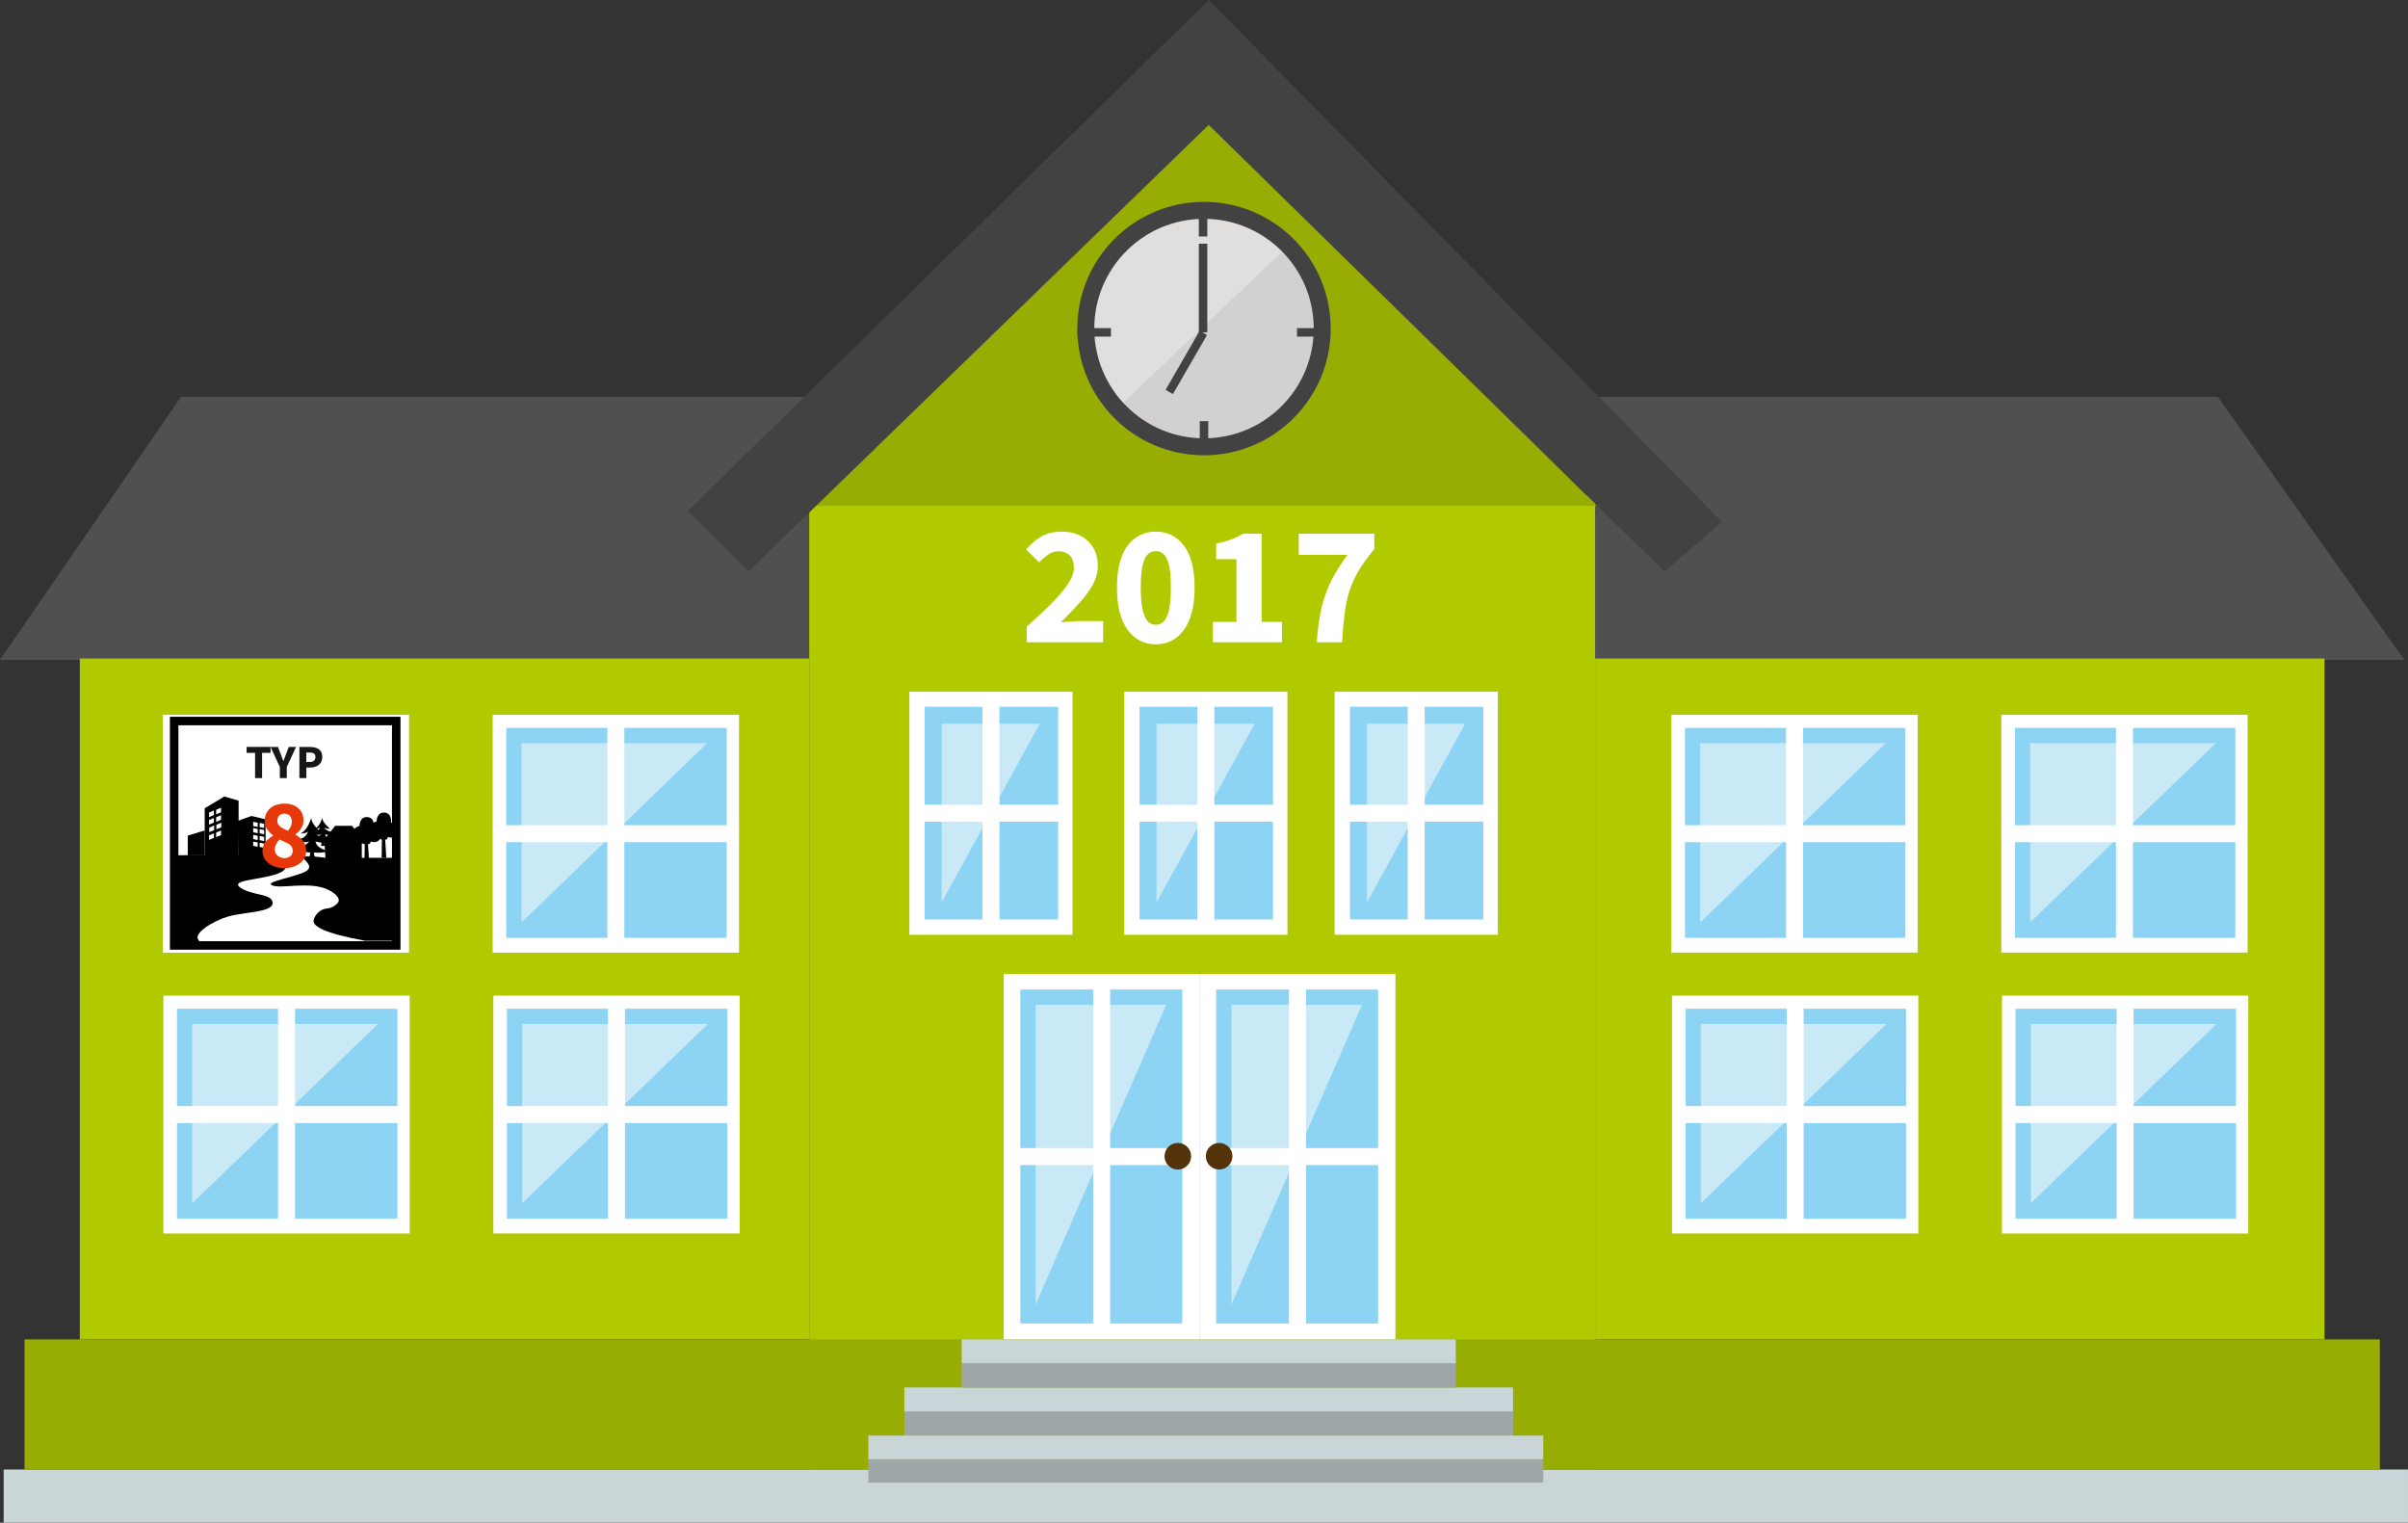 <?xml version="1.0" encoding="UTF-8" standalone="no"?><!DOCTYPE svg PUBLIC "-//W3C//DTD SVG 1.1//EN" "http://www.w3.org/Graphics/SVG/1.1/DTD/svg11.dtd"><svg width="100%" height="100%" viewBox="0 0 36953 23365" version="1.1" xmlns="http://www.w3.org/2000/svg" xmlns:xlink="http://www.w3.org/1999/xlink" xml:space="preserve" xmlns:serif="http://www.serif.com/" style="fill-rule:evenodd;clip-rule:evenodd;stroke-miterlimit:2;"><rect x="0" y="0" width="36953" height="23365" fill="#333333" stroke="none"/><g><g id="Schwerpunkt-Singen" serif:id="Schwerpunkt Singen"><rect x="56.25" y="22547.8" width="36896.7" height="816.406" style="fill:#c9d5d7;fill-rule:nonzero;"/><path d="M2776.9,6090.34l31258.9,0l2860.94,4034.79l-36896.7,-0l2776.9,-4034.79Z" style="fill:#505051;fill-rule:nonzero;"/><path d="M12418.2,7595.68l-0,14952.1l12060.4,-0l-0,-14952.1" style="fill:#b1ca00;fill-rule:nonzero;"/><rect x="376.302" y="20551.7" width="36144.1" height="1996.09" style="fill:#97ad04;fill-rule:nonzero;"/><rect x="1224.71" y="10104.3" width="11193.4" height="10447.3" style="fill:#b1ca00;fill-rule:nonzero;"/><rect x="24478.5" y="10104.3" width="11193.5" height="10447.3" style="fill:#b1ca00;fill-rule:nonzero;"/><rect x="13326.4" y="22386.6" width="10356.3" height="362.76" style="fill:#9fa6a7;fill-rule:nonzero;"/><rect x="14757.8" y="20551.7" width="7582.45" height="372.656" style="fill:#c9d5d7;fill-rule:nonzero;"/><rect x="13878.4" y="21289.4" width="9341.3" height="372.656" style="fill:#c9d5d7;fill-rule:nonzero;"/><rect x="13878.4" y="21658.4" width="9341.3" height="372.656" style="fill:#9fa6a7;fill-rule:nonzero;"/><rect x="13326.4" y="22027.2" width="10356.3" height="363.021" style="fill:#c9d5d7;fill-rule:nonzero;"/><rect x="14757.8" y="20920.4" width="7582.45" height="372.656" style="fill:#9fa6a7;fill-rule:nonzero;"/><path d="M18575.1,1838.52l-6130.94,5923.57l12060.4,0l-5929.43,-5923.57Z" style="fill:#97ad04;fill-rule:nonzero;"/><path d="M10554.6,7840.21l929.974,929.974l7064.53,-6853.54l6991.93,6853.54l883.853,-760.806l-7875.78,-8009.38l-7994.51,7840.21Z" style="fill:#434243;fill-rule:nonzero;"/></g><g id="Fenster-und-Tür" serif:id="Fenster und Tür"><g><g><rect x="30852.5" y="15407.2" width="3519.01" height="3389.01" style="fill:#cae9f7;fill-rule:nonzero;"/><path d="M34371.5,18796.2l0,-130.208l-3388.8,-0l-0,-3128.59l3258.59,0l-0,3258.8l130.208,0l0,-130.208l0,130.208l130.208,0l0,-3519.22l-3779.43,0l0,3649.43l3779.43,0l0,-130.208l-130.208,0Z" style="fill:#fff;fill-rule:nonzero;"/><path d="M34102,15627.7l-3054.17,2948.25l3054.17,0l-0,-2948.25Z" style="fill:#8dd3f3;fill-rule:nonzero;"/><path d="M34196.2,18582.7l0,-117.187l-3031.25,-0l-0,-2753.02l2914.06,-0l-0,2870.21l117.187,0l0,-117.187l0,117.187l117.188,0l-0,-3104.58l-3382.81,-0l-0,3221.77l3382.81,-0l-0,-117.188l-117.188,0Z" style="fill:#8dd3f3;fill-rule:nonzero;"/><path d="M32481.6,15407.2l-0,3389.01l260.416,0l0,-3389.01" style="fill:#fff;fill-rule:nonzero;"/><path d="M30852.5,17232l3519.01,-0l0,-260.417l-3519.01,0" style="fill:#fff;fill-rule:nonzero;"/></g><g><rect x="25788.9" y="15407.2" width="3519.27" height="3389.01" style="fill:#cae9f7;fill-rule:nonzero;"/><path d="M29308.2,18796.2l-0,-130.208l-3389.06,-0l-0,-3128.59l3258.85,0l0,3258.8l130.209,0l-0,-130.208l-0,130.208l130.208,0l-0,-3519.22l-3779.69,0l0,3649.43l3779.69,0l-0,-130.208l-130.208,0Z" style="fill:#fff;fill-rule:nonzero;"/><path d="M29038.7,15627.7l-3054.43,2948.25l3054.43,0l-0,-2948.25Z" style="fill:#8dd3f3;fill-rule:nonzero;"/><path d="M29132.9,18582.7l-0,-117.187l-3031.51,-0l0,-2753.02l2914.32,-0l0,2870.21l117.188,0l-0,-117.187l-0,117.187l117.187,0l0,-3104.58l-3383.07,-0l0,3221.77l3383.07,-0l0,-117.188l-117.187,0Z" style="fill:#8dd3f3;fill-rule:nonzero;"/><path d="M27418.4,15407.2l0,3389.01l260.417,0l-0,-3389.01" style="fill:#fff;fill-rule:nonzero;"/><path d="M25788.9,17232l3519.27,-0l-0,-260.417l-3519.27,0" style="fill:#fff;fill-rule:nonzero;"/></g><g><rect x="30842.3" y="11097.7" width="3519.01" height="3389.09" style="fill:#cae9f7;fill-rule:nonzero;"/><path d="M34361.3,14486.7l0,-130.208l-3388.8,-0l0,-3128.67l3258.59,0l0,3258.88l130.208,0l0,-130.208l0,130.208l130.209,0l-0,-3519.3l-3779.43,-0l-0,3649.51l3779.43,-0l-0,-130.209l-130.209,0Z" style="fill:#fff;fill-rule:nonzero;"/><path d="M34092.1,11318.2l-3054.43,2948.12l3054.43,0l0,-2948.12Z" style="fill:#8dd3f3;fill-rule:nonzero;"/><path d="M34186.1,14273.1l-0,-117.187l-3031.25,-0l-0,-2752.97l2914.06,-0l0,2870.16l117.188,0l-0,-117.187l-0,117.187l117.187,0l0,-3104.53l-3382.81,-0l-0,3221.72l3382.81,-0l0,-117.188l-117.187,0Z" style="fill:#8dd3f3;fill-rule:nonzero;"/><path d="M32471.7,11097.7l-0,3389.09l260.416,0l0,-3389.09" style="fill:#fff;fill-rule:nonzero;"/><path d="M30842.3,12922.4l3519.01,0l0,-260.417l-3519.01,0" style="fill:#fff;fill-rule:nonzero;"/></g><g><rect x="25779" y="11097.7" width="3519.01" height="3389.09" style="fill:#cae9f7;fill-rule:nonzero;"/><path d="M29298,14486.7l0,-130.208l-3388.8,-0l-0,-3128.67l3258.59,0l-0,3258.88l130.208,0l0,-130.208l0,130.208l130.208,0l0,-3519.3l-3779.43,-0l0,3649.51l3779.43,-0l0,-130.209l-130.208,0Z" style="fill:#fff;fill-rule:nonzero;"/><path d="M29028.8,11318.2l-3054.43,2948.12l3054.43,0l-0,-2948.12Z" style="fill:#8dd3f3;fill-rule:nonzero;"/><path d="M29122.8,14273.1l0,-117.187l-3031.25,-0l0,-2752.97l2914.06,-0l-0,2870.16l117.187,0l0,-117.187l0,117.187l117.188,0l-0,-3104.53l-3382.81,-0l0,3221.72l3382.81,-0l-0,-117.188l-117.188,0Z" style="fill:#8dd3f3;fill-rule:nonzero;"/><path d="M27408.5,11097.7l0,3389.09l260.417,0l-0,-3389.09" style="fill:#fff;fill-rule:nonzero;"/><path d="M25779,12922.4l3519.01,0l0,-260.417l-3519.01,0" style="fill:#fff;fill-rule:nonzero;"/></g></g><g><rect x="15533.2" y="15074.2" width="2745.55" height="5345.39" style="fill:#cae9f7;fill-rule:nonzero;"/><path d="M18278.8,20419.6l-0,-130.209l-2615.34,0l-0,-5084.98l2485.16,0l-0,5215.18l130.183,-0l-0,-130.209l-0,130.209l130.208,-0l0,-5475.6l-3005.96,-0l0,5605.81l3005.96,-0l0,-130.208l-130.208,-0Z" style="fill:#fff;fill-rule:nonzero;"/><path d="M17993.3,15198l-2217.14,5087.01l2217.14,-0l-0,-5087.01Z" style="fill:#8dd3f3;fill-rule:nonzero;"/><path d="M18023.2,20190.7l0,-117.187l-2129.87,-0l-0,-4655.7l2012.68,-0l-0,4772.89l117.187,0l0,-117.187l0,117.187l117.188,0l-0,-5007.27l-2481.43,-0l-0,5124.45l2481.43,-0l-0,-117.188l-117.188,0Z" style="fill:#8dd3f3;fill-rule:nonzero;"/><path d="M16775.8,15074.2l0,5345.39l260.417,-0l0,-5345.39" style="fill:#fff;fill-rule:nonzero;"/><path d="M15533.2,17877.2l2745.55,-0l-0,-260.443l-2745.55,-0" style="fill:#fff;fill-rule:nonzero;"/><rect x="18538.2" y="15074.2" width="2745.57" height="5345.39" style="fill:#cae9f7;fill-rule:nonzero;"/><path d="M21283.7,20419.6l0,-130.209l-2615.37,0l0,-5084.98l2485.16,0l-0,5215.18l130.208,-0l0,-130.209l0,130.209l130.208,-0l0,-5475.6l-3005.99,-0l0,5605.81l3005.99,-0l0,-130.208l-130.208,-0Z" style="fill:#fff;fill-rule:nonzero;"/><path d="M20998,15198l-2217.19,5087.01l2217.19,-0l-0,-5087.01Z" style="fill:#8dd3f3;fill-rule:nonzero;"/><path d="M21028,20190.7l0,-117.187l-2129.95,-0l0,-4655.7l2012.76,-0l-0,4772.89l117.187,0l0,-117.187l0,117.187l117.188,0l-0,-5007.27l-2481.51,-0l-0,5124.45l2481.51,-0l-0,-117.188l-117.188,0Z" style="fill:#8dd3f3;fill-rule:nonzero;"/><path d="M19780.6,15074.2l-0,5345.39l260.416,-0l0,-5345.39" style="fill:#fff;fill-rule:nonzero;"/><path d="M18538.2,17877.2l2745.57,-0l0,-260.443l-2745.57,-0" style="fill:#fff;fill-rule:nonzero;"/><path d="M18278.8,17741.5c-0,112.76 -91.407,204.166 -204.168,204.166c-112.786,0 -204.192,-91.406 -204.192,-204.166c-0,-112.839 91.406,-204.271 204.192,-204.271c112.761,-0 204.168,91.432 204.168,204.271Z" style="fill:#55330a;fill-rule:nonzero;"/><path d="M18912.9,17741.5c-0,112.76 -91.407,204.166 -204.166,204.166c-112.761,0 -204.167,-91.406 -204.167,-204.166c-0,-112.839 91.406,-204.271 204.167,-204.271c112.759,-0 204.166,91.432 204.166,204.271Z" style="fill:#55330a;fill-rule:nonzero;"/></g><g><g><rect x="20611.8" y="10744" width="2243.49" height="3468.88" style="fill:#cae9f7;fill-rule:nonzero;"/><path d="M22855.3,14212.9l0,-130.208l-2113.28,-0l0,-3208.46l1983.07,-0l-0,3338.67l130.208,0l0,-130.208l0,130.208l130.208,0l0,-3599.09l-2503.91,0l0,3729.3l2503.91,-0l0,-130.209l-130.208,0Z" style="fill:#fff;fill-rule:nonzero;"/><path d="M22555.1,10974.5l-1650.26,3003.88l1650.26,0l-0,-3003.88Z" style="fill:#8dd3f3;fill-rule:nonzero;"/><path d="M22634.2,13978.3l-0,-130.208l-1657.03,0l0,-2743.46l1526.82,-0l0,2873.67l130.209,0l-0,-130.208l-0,130.208l130.208,0l-0,-3134.09l-2047.66,-0l-0,3264.3l2047.66,-0l-0,-130.209l-130.208,0Z" style="fill:#8dd3f3;fill-rule:nonzero;"/><path d="M21603.3,10744l-0,3468.88l260.417,0l-0,-3468.88" style="fill:#fff;fill-rule:nonzero;"/><path d="M20611.8,12608.7l2243.49,-0l0,-260.417l-2243.49,0" style="fill:#fff;fill-rule:nonzero;"/></g><g><rect x="17382.8" y="10744" width="2243.65" height="3468.88" style="fill:#cae9f7;fill-rule:nonzero;"/><path d="M19626.4,14212.9l0,-130.208l-2113.44,-0l0,-3208.46l1983.23,-0l-0,3338.67l130.208,0l0,-130.208l0,130.208l130.208,0l0,-3599.09l-2504.06,0l-0,3729.3l2504.06,-0l0,-130.209l-130.208,0Z" style="fill:#fff;fill-rule:nonzero;"/><path d="M19325.9,10974.5l-1650.03,3003.88l1650.03,0l0,-3003.88Z" style="fill:#8dd3f3;fill-rule:nonzero;"/><path d="M19405.3,13978.3l-0,-130.208l-1657.01,0l-0,-2743.46l1526.8,-0l0,2873.67l130.209,0l-0,-130.208l-0,130.208l130.208,0l-0,-3134.09l-2047.63,-0l-0,3264.3l2047.63,-0l-0,-130.209l-130.208,0Z" style="fill:#8dd3f3;fill-rule:nonzero;"/><path d="M18374.3,10744l0,3468.88l260.417,0l-0,-3468.88" style="fill:#fff;fill-rule:nonzero;"/><path d="M17382.8,12608.7l2243.65,-0l0,-260.417l-2243.65,0" style="fill:#fff;fill-rule:nonzero;"/></g><g><rect x="14085.5" y="10744" width="2243.62" height="3468.88" style="fill:#cae9f7;fill-rule:nonzero;"/><path d="M16329.2,14212.9l-0,-130.208l-2113.41,-0l0,-3208.46l1983.2,-0l0,3338.67l130.209,0l-0,-130.208l-0,130.208l130.208,0l0,-3599.09l-2504.04,0l-0,3729.3l2504.04,-0l0,-130.209l-130.208,0Z" style="fill:#fff;fill-rule:nonzero;"/><path d="M16028.8,10974.5l-1650.13,3003.88l1650.13,0l0,-3003.88Z" style="fill:#8dd3f3;fill-rule:nonzero;"/><path d="M16108.1,13978.3l-0,-130.208l-1656.98,0l-0,-2743.46l1526.77,-0l0,2873.67l130.209,0l-0,-130.208l-0,130.208l130.208,0l-0,-3134.09l-2047.6,-0l0,3264.3l2047.6,-0l-0,-130.209l-130.208,0Z" style="fill:#8dd3f3;fill-rule:nonzero;"/><path d="M15077.1,10744l0,3468.88l260.417,0l0,-3468.88" style="fill:#fff;fill-rule:nonzero;"/><path d="M14085.5,12608.7l2243.62,-0l-0,-260.417l-2243.62,0" style="fill:#fff;fill-rule:nonzero;"/></g></g><g><g><rect x="7701.2" y="15407.2" width="3519.09" height="3389.01" style="fill:#cae9f7;fill-rule:nonzero;"/><path d="M11220.3,18796.2l-0,-130.208l-3388.88,-0l-0,-3128.59l3258.65,0l0.025,3258.8l130.209,0l-0,-130.208l-0,130.208l130.208,0l0,-3519.22l-3779.51,0l-0,3649.43l3779.51,0l0,-130.208l-130.208,0Z" style="fill:#fff;fill-rule:nonzero;"/><path d="M10950.8,15627.7l-3054.35,2948.25l3054.35,0l-0,-2948.25Z" style="fill:#8dd3f3;fill-rule:nonzero;"/><path d="M11045,18582.7l0,-117.187l-3031.3,-0l-0,-2753.02l2914.11,-0l-0,2870.21l117.187,0l0,-117.187l0,117.187l117.188,0l-0,-3104.58l-3382.86,-0l-0,3221.77l3382.86,-0l-0,-117.188l-117.188,0Z" style="fill:#8dd3f3;fill-rule:nonzero;"/><path d="M9330.52,15407.2l-0,3389.01l260.416,0l0,-3389.01" style="fill:#fff;fill-rule:nonzero;"/><path d="M7701.2,17232l3519.09,-0l-0,-260.417l-3519.09,0" style="fill:#fff;fill-rule:nonzero;"/></g><g><rect x="2637.84" y="15407.2" width="3519.06" height="3389.01" style="fill:#cae9f7;fill-rule:nonzero;"/><path d="M6156.9,18796.2l-0,-130.208l-3388.85,-0l-0,-3128.59l3258.64,0l0,3258.8l130.209,0l-0,-130.208l-0,130.208l130.208,0l0,-3519.22l-3779.48,0l0,3649.43l3779.48,0l0,-130.208l-130.208,0Z" style="fill:#fff;fill-rule:nonzero;"/><path d="M5887.47,15627.7l-3054.35,2948.25l3054.35,0l0,-2948.25Z" style="fill:#8dd3f3;fill-rule:nonzero;"/><path d="M5981.61,18582.7l0,-117.187l-3031.3,-0l0,-2753.02l2914.12,-0l-0,2870.21l117.187,0l0,-117.187l0,117.187l117.188,0l-0,-3104.58l-3382.87,-0l0,3221.77l3382.87,-0l-0,-117.188l-117.188,0Z" style="fill:#8dd3f3;fill-rule:nonzero;"/><path d="M4267.16,15407.2l-0,3389.01l260.416,0l0,-3389.01" style="fill:#fff;fill-rule:nonzero;"/><path d="M2637.84,17232l3519.06,-0l-0,-260.417l-3519.06,0" style="fill:#fff;fill-rule:nonzero;"/></g><g><rect x="7691.2" y="11097.7" width="3519.09" height="3389.09" style="fill:#cae9f7;fill-rule:nonzero;"/><path d="M11210.3,14486.7l0,-130.208l-3388.88,-0l-0,-3128.67l3258.67,0l0,3258.88l130.208,0l0,-130.208l0,130.208l130.209,0l-0,-3519.3l-3779.51,-0l0,3649.51l3779.51,-0l-0,-130.209l-130.209,0Z" style="fill:#fff;fill-rule:nonzero;"/><path d="M10940.8,11318.2l-3054.32,2948.12l3054.32,0l0,-2948.12Z" style="fill:#8dd3f3;fill-rule:nonzero;"/><path d="M11035,14273.1l0,-117.187l-3031.28,-0l0,-2752.97l2914.09,-0l-0,2870.16l117.187,0l0,-117.187l0,117.187l117.188,0l-0,-3104.53l-3382.84,-0l0,3221.72l3382.84,-0l-0,-117.188l-117.188,0Z" style="fill:#8dd3f3;fill-rule:nonzero;"/><path d="M9320.55,11097.7l-0,3389.09l260.416,0l0,-3389.09" style="fill:#fff;fill-rule:nonzero;"/><path d="M7691.2,12922.4l3519.09,0l0,-260.417l-3519.09,0" style="fill:#fff;fill-rule:nonzero;"/></g><g><rect x="2627.84" y="11097.7" width="3519.06" height="3389.09" style="fill:#cae9f7;fill-rule:nonzero;"/><path d="M6146.9,14486.7l0,-130.208l-3388.85,-0l-0,-3128.67l3258.65,0l0,3258.88l130.208,0l0,-130.208l0,130.208l130.209,0l-0,-3519.3l-3779.48,-0l0,3649.51l3779.48,-0l-0,-130.209l-130.209,0Z" style="fill:#fff;fill-rule:nonzero;"/><path d="M5877.47,11318.2l-3054.35,2948.12l3054.35,0l0,-2948.12Z" style="fill:#8dd3f3;fill-rule:nonzero;"/><path d="M5971.61,14273.1l-0,-117.187l-3031.3,-0l0,-2752.97l2914.11,-0l0,2870.16l117.188,0l-0,-117.187l-0,117.187l117.187,0l0,-3104.53l-3382.86,-0l0,3221.72l3382.86,-0l0,-117.188l-117.187,0Z" style="fill:#8dd3f3;fill-rule:nonzero;"/><path d="M4257.16,11097.7l-0,3389.09l260.416,0l0,-3389.09" style="fill:#fff;fill-rule:nonzero;"/><path d="M2627.84,12922.4l3519.06,0l0,-260.417l-3519.06,0" style="fill:#fff;fill-rule:nonzero;"/></g></g></g><g id="Jahreszahl" transform="matrix(2623.8,0,0,2623.8,15658.5,9854.79)"><path d="M0.037,-0l0,-0.091c0.053,-0.047 0.101,-0.092 0.142,-0.133c0.042,-0.042 0.075,-0.08 0.098,-0.115c0.024,-0.035 0.036,-0.068 0.036,-0.097c-0,-0.031 -0.008,-0.055 -0.024,-0.071c-0.016,-0.017 -0.038,-0.025 -0.066,-0.025c-0.023,0 -0.043,0.007 -0.061,0.02c-0.019,0.013 -0.036,0.028 -0.052,0.045l-0.077,-0.076c0.031,-0.034 0.062,-0.06 0.094,-0.078c0.033,-0.017 0.071,-0.026 0.116,-0.026c0.041,-0 0.078,0.008 0.11,0.025c0.031,0.016 0.056,0.04 0.074,0.07c0.017,0.03 0.026,0.065 0.026,0.106c0,0.038 -0.01,0.075 -0.031,0.112c-0.02,0.036 -0.047,0.072 -0.08,0.108c-0.033,0.036 -0.069,0.073 -0.106,0.11c0.016,-0.002 0.034,-0.004 0.054,-0.005c0.02,-0.002 0.038,-0.003 0.052,-0.003l0.142,0l-0,0.124l-0.447,0Z" style="fill:#fff;fill-rule:nonzero;"/></g><g transform="matrix(2623.8,0,0,2623.8,17044,9854.79)"><path d="M0.264,0.012c-0.068,0 -0.123,-0.028 -0.165,-0.085c-0.041,-0.057 -0.062,-0.139 -0.062,-0.247c-0,-0.109 0.021,-0.19 0.062,-0.245c0.042,-0.055 0.097,-0.082 0.165,-0.082c0.068,-0 0.123,0.027 0.165,0.083c0.041,0.055 0.062,0.136 0.062,0.244c0,0.108 -0.021,0.19 -0.062,0.247c-0.042,0.057 -0.097,0.085 -0.165,0.085Zm0,-0.114c0.017,0 0.031,-0.006 0.045,-0.018c0.013,-0.013 0.024,-0.035 0.032,-0.066c0.007,-0.032 0.011,-0.077 0.011,-0.134c0,-0.058 -0.004,-0.102 -0.011,-0.133c-0.008,-0.031 -0.019,-0.052 -0.032,-0.063c-0.014,-0.012 -0.028,-0.017 -0.045,-0.017c-0.016,-0 -0.031,0.005 -0.045,0.017c-0.013,0.011 -0.024,0.032 -0.031,0.063c-0.008,0.031 -0.012,0.075 -0.012,0.133c-0,0.057 0.004,0.102 0.012,0.134c0.007,0.031 0.018,0.053 0.031,0.066c0.014,0.012 0.029,0.018 0.045,0.018Z" style="fill:#fff;fill-rule:nonzero;"/></g><g transform="matrix(2623.8,0,0,2623.8,18429.4,9854.79)"><path d="M0.07,-0l-0,-0.119l0.138,0l0,-0.367l-0.119,-0l0,-0.091c0.035,-0.007 0.064,-0.015 0.088,-0.024c0.024,-0.009 0.048,-0.021 0.07,-0.034l0.108,-0l0,0.516l0.119,0l0,0.119l-0.404,-0Z" style="fill:#fff;fill-rule:nonzero;"/></g><g transform="matrix(2623.8,0,0,2623.8,19814.9,9854.79)"><path d="M0.15,-0c0.003,-0.053 0.009,-0.101 0.016,-0.146c0.007,-0.044 0.018,-0.086 0.032,-0.126c0.013,-0.04 0.031,-0.079 0.052,-0.118c0.022,-0.039 0.048,-0.079 0.079,-0.121l-0.285,-0l0,-0.124l0.442,-0l0,0.09c-0.038,0.045 -0.068,0.087 -0.092,0.127c-0.023,0.039 -0.041,0.079 -0.054,0.12c-0.013,0.041 -0.022,0.085 -0.028,0.133c-0.006,0.048 -0.011,0.103 -0.014,0.165l-0.148,0Z" style="fill:#fff;fill-rule:nonzero;"/></g><g transform="matrix(2623.8,0,0,2623.8,21200.3,9854.79)"></g><g id="Uhr"><path d="M20276.2,5041.69c0,1001.9 -812.241,1814.09 -1814.06,1814.09c-1001.98,-0 -1814.16,-812.187 -1814.16,-1814.09c-0,-1001.88 812.187,-1814.06 1814.16,-1814.06c1001.82,0 1814.06,812.187 1814.06,1814.06Z" style="fill:#e1dede;fill-rule:nonzero;"/><path d="M19802.5,3739.4c690.626,725.964 661.72,1874.22 -64.322,2564.69c-725.781,690.468 -1874.09,661.693 -2564.55,-64.271" style="fill:#d2d0d0;fill-rule:nonzero;"/><path d="M20420.8,5041.69l-260.417,0c-0,465.417 -188.284,885.547 -493.231,1190.68c-304.947,304.922 -725.26,493.125 -1190.62,493.203c-465.365,-0.078 -885.495,-188.281 -1190.63,-493.203c-304.947,-305.131 -493.151,-725.261 -493.202,-1190.68c0.051,-465.39 188.255,-885.545 493.202,-1190.68c305.131,-304.921 725.261,-493.126 1190.63,-493.176c465.364,0.05 885.677,188.255 1190.62,493.176c304.947,305.132 493.231,725.287 493.231,1190.68l260.417,0c-0,-536.483 -217.712,-1023.39 -569.532,-1374.82c-351.305,-351.639 -838.282,-569.532 -1374.74,-569.452c-536.459,-0.08 -1023.33,217.813 -1374.79,569.452c-351.642,351.432 -569.532,838.335 -569.453,1374.82c-0.079,536.485 217.811,1023.39 569.453,1374.82c351.458,351.64 838.333,569.531 1374.79,569.478c536.458,0.053 1023.44,-217.838 1374.74,-569.478c351.82,-351.433 569.532,-838.334 569.532,-1374.82Z" style="fill:#434243;fill-rule:nonzero;"/><path d="M18397.1,3116.77l0,511.796l130.209,-0l-0,-511.796" style="fill:#434243;fill-rule:nonzero;"/><path d="M18411.4,6462.24l-0,511.772l130.208,0l-0,-511.772" style="fill:#434243;fill-rule:nonzero;"/><path d="M20415.5,5034.66l-511.98,-0l0,130.208l511.98,0" style="fill:#434243;fill-rule:nonzero;"/><path d="M17048.6,5034.66l-511.771,-0l-0,130.208l511.771,0" style="fill:#434243;fill-rule:nonzero;"/><path d="M18397.1,3739.4l0,1360.37l130.209,0l-0,-1360.37" style="fill:#434243;fill-rule:nonzero;"/><path d="M18409.8,5075.83l-523.027,905.91l112.764,65.104l523.027,-905.909" style="fill:#434243;fill-rule:nonzero;"/></g></g><g id="Demografietypisierung"><rect x="2551.55" y="10969.9" width="3646.9" height="3647.08" style="fill:#fff;"/><rect x="2672.76" y="11063.5" width="3407.74" height="3443.58" style="fill:none;stroke:#000;stroke-width:130.21px;"/><path d="M5593.48,13231.6l70.965,0c-5.492,-92.907 -10.983,-185.837 -16.475,-278.765c4.225,0.405 11.829,0.363 19.644,-3.65c12.46,-6.574 20.063,-21.13 20.275,-37.543c43.508,17.63 91.241,12.592 124.189,-14.791c29.991,-25.207 36.961,-60.466 38.863,-70.903c1.9,-10.97 9.293,-51.758 -16.263,-88.148c-33.371,-47.382 -93.142,-45.525 -97.789,-45.312c-0,0 20.276,-148.507 -101.379,-154.911c-121.613,-6.402 -119.079,136.982 -119.079,136.982c-56.666,12.444 -98.655,55.515 -104.97,106.077c-6.167,49.41 24.269,85.694 28.534,90.624c45.896,53.017 117.579,39.528 120.748,38.888c-0.211,4.354 0,13.34 5.069,22.56c9.714,17.374 28.935,20.553 31.469,20.938c-1.267,92.651 -2.534,185.303 -3.801,277.954Z" style="fill-rule:nonzero;"/><path d="M5856.85,13162.2l70.755,0c-5.492,-92.929 -10.983,-185.858 -16.475,-278.787c4.436,0.406 12.039,0.384 19.642,-3.628c12.674,-6.596 20.277,-21.131 20.277,-37.565c43.508,17.651 91.453,12.593 124.167,-14.77c30.225,-25.206 36.962,-60.465 38.885,-70.902c1.9,-10.971 9.292,-51.758 -16.263,-88.148c-33.393,-47.383 -93.143,-45.547 -97.789,-45.312c-0,-0 20.275,-148.529 -101.379,-154.91c-121.444,-6.404 -118.91,136.981 -118.91,136.981c-56.814,12.422 -98.844,55.514 -104.97,106.077c-6.336,49.389 24.078,85.672 28.514,90.624c45.831,52.995 117.641,39.506 120.598,38.866c-0.212,4.354 -0,13.361 5.069,22.56c9.927,17.395 28.935,20.575 31.681,20.959c-1.268,92.652 -2.535,185.304 -3.802,277.955Z" style="fill-rule:nonzero;"/><path d="M4776.53,12545.6c0,-0 -46.972,189.871 -164.403,242.802c-0,0 79.477,5.486 115.615,-31.033c-0,0 -27.099,93.121 -115.615,113.205c-88.518,20.063 -110.208,20.063 -110.208,20.063c-0,0 160.791,56.603 249.309,20.084c-0,0 -155.364,144.239 -258.328,124.154c-61.059,-11.909 61.398,24.951 221.682,41.727c110.06,11.504 237.968,13.553 336.538,-16.179c-0,0 -198.725,-32.847 -209.56,-155.166c0,0 63.236,38.333 149.936,14.599c86.722,-23.734 79.498,-32.868 79.498,-32.868c-0,-0 -251.124,-56.582 -242.085,-122.32c0,0 59.624,38.354 112.003,18.271c-0,-0 -167.994,-129.619 -164.382,-237.339Z" style="fill-rule:nonzero;"/><path d="M4762.06,13066.2l-10.835,96.045l81.293,0l-23.486,-105.18l-46.972,9.135Z" style="fill-rule:nonzero;"/><path d="M4946,12545.6c0,-0 -33.054,133.588 -115.677,170.833c-0,-0 55.927,3.863 81.356,-21.835c0,0 -19.072,65.524 -81.356,79.653c-62.286,14.109 -77.535,14.109 -77.535,14.109c0,-0 113.123,39.826 175.407,14.129c0,-0 -109.32,101.488 -181.765,87.359c-42.959,-8.388 43.214,17.544 155.977,29.347c77.449,8.11 167.445,9.562 236.784,-11.377c-0,0 -139.819,-23.115 -147.443,-109.171c-0,0 44.479,26.978 105.498,10.266c61.017,-16.69 55.927,-23.114 55.927,-23.114c0,-0 -176.675,-39.806 -170.317,-86.057c-0,-0 41.946,26.978 78.801,12.848c0,0 -118.213,-91.2 -115.657,-166.99Z" style="fill-rule:nonzero;"/><path d="M4935.82,12911.9l-7.625,67.594l57.195,0l-16.516,-74.019l-33.054,6.425Z" style="fill-rule:nonzero;"/><path d="M4994.83,13184.7l327.454,17.289l229.793,-34.577l-0,-224.702l75.612,-0l-227.216,-271.638l-256.574,-0l-210.151,265.469l46.423,0l14.659,248.159Z" style="fill-rule:nonzero;"/><path d="M3141.37,12402.5l300.611,-181.121l219.697,64.266l0.675,928.906l-208.798,49.666l-312.185,-49.666l-0,-812.051Z" style="fill-rule:nonzero;"/><path d="M3141.37,12742.8l-259.974,78.565l0,302.606l259.974,-0l-0,-381.171Z" style="fill-rule:nonzero;"/><path d="M3646.99,12596.1l212.664,-75.662l216.065,51.586l-0,577.68l-214.354,65.333l-199.041,-17.203l-15.334,-601.734Z" style="fill-rule:nonzero;"/><path d="M3207.9,12467.7l0,69.644l74.661,-30.137l0,-71.457l-74.661,31.95Z" style="fill:#fff;fill-rule:nonzero;"/><path d="M3317.03,12425.2l-0,69.665l74.662,-30.137l0,-71.479l-74.662,31.951Z" style="fill:#fff;fill-rule:nonzero;"/><path d="M3207.9,12582.9l0,69.644l74.661,-30.137l0,-71.458l-74.661,31.951Z" style="fill:#fff;fill-rule:nonzero;"/><path d="M3317.03,12540.3l-0,69.665l74.662,-30.137l0,-71.479l-74.662,31.951Z" style="fill:#fff;fill-rule:nonzero;"/><path d="M3211.64,12698l-0,69.643l74.661,-30.136l-0,-71.459l-74.661,31.952Z" style="fill:#fff;fill-rule:nonzero;"/><path d="M3320.76,12655.5l0,69.665l74.661,-30.138l0,-71.479l-74.661,31.952Z" style="fill:#fff;fill-rule:nonzero;"/><path d="M3207.9,12817.3l0,69.644l74.661,-30.116l0,-71.479l-74.661,31.951Z" style="fill:#fff;fill-rule:nonzero;"/><path d="M3317.03,12774.7l-0,69.644l74.662,-30.115l0,-71.479l-74.662,31.95Z" style="fill:#fff;fill-rule:nonzero;"/><path d="M3885.6,12610l-0,64.329l69.213,14.834l0,-65.632l-69.213,-13.531Z" style="fill:#fff;fill-rule:nonzero;"/><path d="M3984.29,12626.5l-0,64.35l69.233,14.812l0,-65.61l-69.233,-13.552Z" style="fill:#fff;fill-rule:nonzero;"/><path d="M3885.6,12705.7l-0,64.351l69.213,14.833l0,-65.631l-69.213,-13.553Z" style="fill:#fff;fill-rule:nonzero;"/><path d="M3984.29,12722.2l-0,64.329l69.233,14.834l0,-65.631l-69.233,-13.532Z" style="fill:#fff;fill-rule:nonzero;"/><path d="M3885.6,12810.6l-0,64.351l69.213,14.834l0,-65.631l-69.213,-13.554Z" style="fill:#fff;fill-rule:nonzero;"/><path d="M3984.29,12827.1l-0,64.35l69.233,14.834l0,-65.63l-69.233,-13.554Z" style="fill:#fff;fill-rule:nonzero;"/><path d="M3885.6,12914.2l-0,64.35l69.213,14.834l0,-65.631l-69.213,-13.553Z" style="fill:#fff;fill-rule:nonzero;"/><path d="M3984.29,12930.8l-0,64.35l69.233,14.834l0,-65.631l-69.233,-13.553Z" style="fill:#fff;fill-rule:nonzero;"/><path d="M4036.12,13123.9c0,-0 439.458,29.539 340.465,203.231c-98.992,173.714 -876.591,148.892 -696.516,285.383c180.074,136.47 495.215,90.987 503.389,239.857c8.195,148.891 -446.09,140.631 -683.464,210.936c-237.376,70.305 -540.225,260.56 -454.286,359.807c85.941,99.268 -372.948,41.364 -372.948,41.364l34.659,-1340.58l256.447,-3.565" style="fill-rule:nonzero;"/><path d="M4993.5,13162.2c-0,0 -351.659,-53.316 -335.291,0c16.369,53.316 200.542,152.584 -24.562,235.289c-202.443,74.404 -481.045,125.372 -478.468,167.973c0.338,5.549 5.449,10.074 11.911,14.001c123.05,74.958 597.969,-74.339 888.505,82.748c16.306,8.815 152.196,82.279 142.523,158.091c-5.133,40.232 -49.634,68.342 -75.401,84.627c-70.712,44.65 -115.7,26.337 -176.019,53.379c-77.514,34.747 -136.208,124.56 -134.835,175.571c2.07,76.964 144.169,182.849 791.75,301.689l476.884,-0l-59.539,-1273.37l-1027.46,0Z" style="fill-rule:nonzero;"/><g transform="matrix(1502.57,0,0,1502.57,3964.61,13302.8)"><path d="M0.263,0.012c-0.042,0 -0.08,-0.007 -0.113,-0.022c-0.034,-0.015 -0.06,-0.035 -0.079,-0.062c-0.02,-0.026 -0.029,-0.056 -0.029,-0.09c-0,-0.026 0.005,-0.048 0.014,-0.067c0.01,-0.02 0.023,-0.037 0.04,-0.051c0.016,-0.015 0.034,-0.028 0.054,-0.038l0,-0.004c-0.024,-0.019 -0.044,-0.04 -0.061,-0.064c-0.016,-0.024 -0.024,-0.053 -0.024,-0.086c-0,-0.036 0.009,-0.067 0.026,-0.093c0.017,-0.027 0.041,-0.047 0.072,-0.061c0.031,-0.014 0.066,-0.021 0.105,-0.021c0.058,-0 0.105,0.016 0.14,0.047c0.036,0.032 0.053,0.074 0.053,0.127c0,0.02 -0.004,0.039 -0.012,0.057c-0.008,0.017 -0.018,0.033 -0.03,0.046c-0.013,0.014 -0.026,0.026 -0.041,0.036l0,0.004c0.02,0.011 0.039,0.024 0.055,0.039c0.017,0.015 0.03,0.033 0.04,0.054c0.01,0.021 0.015,0.045 0.015,0.073c-0,0.034 -0.01,0.063 -0.028,0.09c-0.019,0.026 -0.045,0.047 -0.079,0.063c-0.033,0.015 -0.073,0.023 -0.118,0.023Zm0.04,-0.382c0.013,-0.015 0.022,-0.03 0.029,-0.045c0.006,-0.015 0.01,-0.031 0.01,-0.048c-0,-0.016 -0.003,-0.031 -0.009,-0.043c-0.006,-0.012 -0.015,-0.022 -0.027,-0.029c-0.011,-0.006 -0.025,-0.01 -0.041,-0.01c-0.02,0 -0.036,0.006 -0.05,0.018c-0.014,0.013 -0.021,0.031 -0.021,0.055c0,0.018 0.005,0.032 0.014,0.044c0.009,0.012 0.022,0.022 0.038,0.032c0.016,0.009 0.035,0.018 0.057,0.026Zm-0.037,0.28c0.016,-0 0.031,-0.003 0.043,-0.009c0.013,-0.006 0.023,-0.014 0.031,-0.026c0.007,-0.012 0.011,-0.026 0.011,-0.044c0,-0.019 -0.006,-0.034 -0.017,-0.046c-0.011,-0.013 -0.026,-0.024 -0.047,-0.033c-0.02,-0.01 -0.043,-0.02 -0.07,-0.032c-0.014,0.013 -0.025,0.028 -0.035,0.045c-0.009,0.018 -0.014,0.036 -0.014,0.056c0,0.019 0.005,0.035 0.014,0.048c0.009,0.013 0.02,0.023 0.035,0.03c0.015,0.007 0.032,0.011 0.049,0.011Z" style="fill:#e63808;fill-rule:nonzero;"/></g><g transform="matrix(1502.57,0,0,1502.57,4758.02,13302.8)"></g><g transform="matrix(0.99,0,0,1,-45.78,0)"><g transform="matrix(733.775,0,0,733.775,3850.47,11939.4)"><path d="M0.204,-0l0,-0.528l-0.179,0l-0,-0.124l0.506,0l0,0.124l-0.179,0l-0,0.528l-0.148,-0Z" style="fill:#181715;fill-rule:nonzero;"/></g><g transform="matrix(733.775,0,0,733.775,4245.3,11939.4)"><path d="M0.189,-0l-0,-0.232l-0.196,-0.42l0.157,0l0.058,0.15c0.009,0.025 0.018,0.048 0.026,0.072c0.009,0.023 0.018,0.047 0.027,0.072l0.004,0c0.01,-0.025 0.019,-0.049 0.028,-0.072c0.009,-0.024 0.018,-0.047 0.027,-0.072l0.058,-0.15l0.154,0l-0.196,0.42l0,0.232l-0.147,0Z" style="fill:#181715;fill-rule:nonzero;"/></g><g transform="matrix(733.775,0,0,733.775,4630.59,11939.4)"><path d="M0.077,-0l-0,-0.652l0.224,0c0.048,0 0.091,0.007 0.13,0.02c0.039,0.013 0.071,0.035 0.094,0.065c0.023,0.03 0.035,0.072 0.035,0.125c-0,0.051 -0.012,0.092 -0.035,0.125c-0.023,0.033 -0.054,0.057 -0.093,0.072c-0.039,0.016 -0.081,0.024 -0.127,0.024l-0.081,-0l0,0.221l-0.147,-0Zm0.147,-0.338l0.072,-0c0.041,-0 0.071,-0.009 0.09,-0.027c0.02,-0.018 0.03,-0.044 0.03,-0.077c-0.001,-0.034 -0.011,-0.059 -0.032,-0.072c-0.021,-0.014 -0.052,-0.021 -0.092,-0.021l-0.068,0l0,0.197Z" style="fill:#181715;fill-rule:nonzero;"/></g><g transform="matrix(733.775,0,0,733.775,5068.2,11939.4)"></g></g></g></svg>